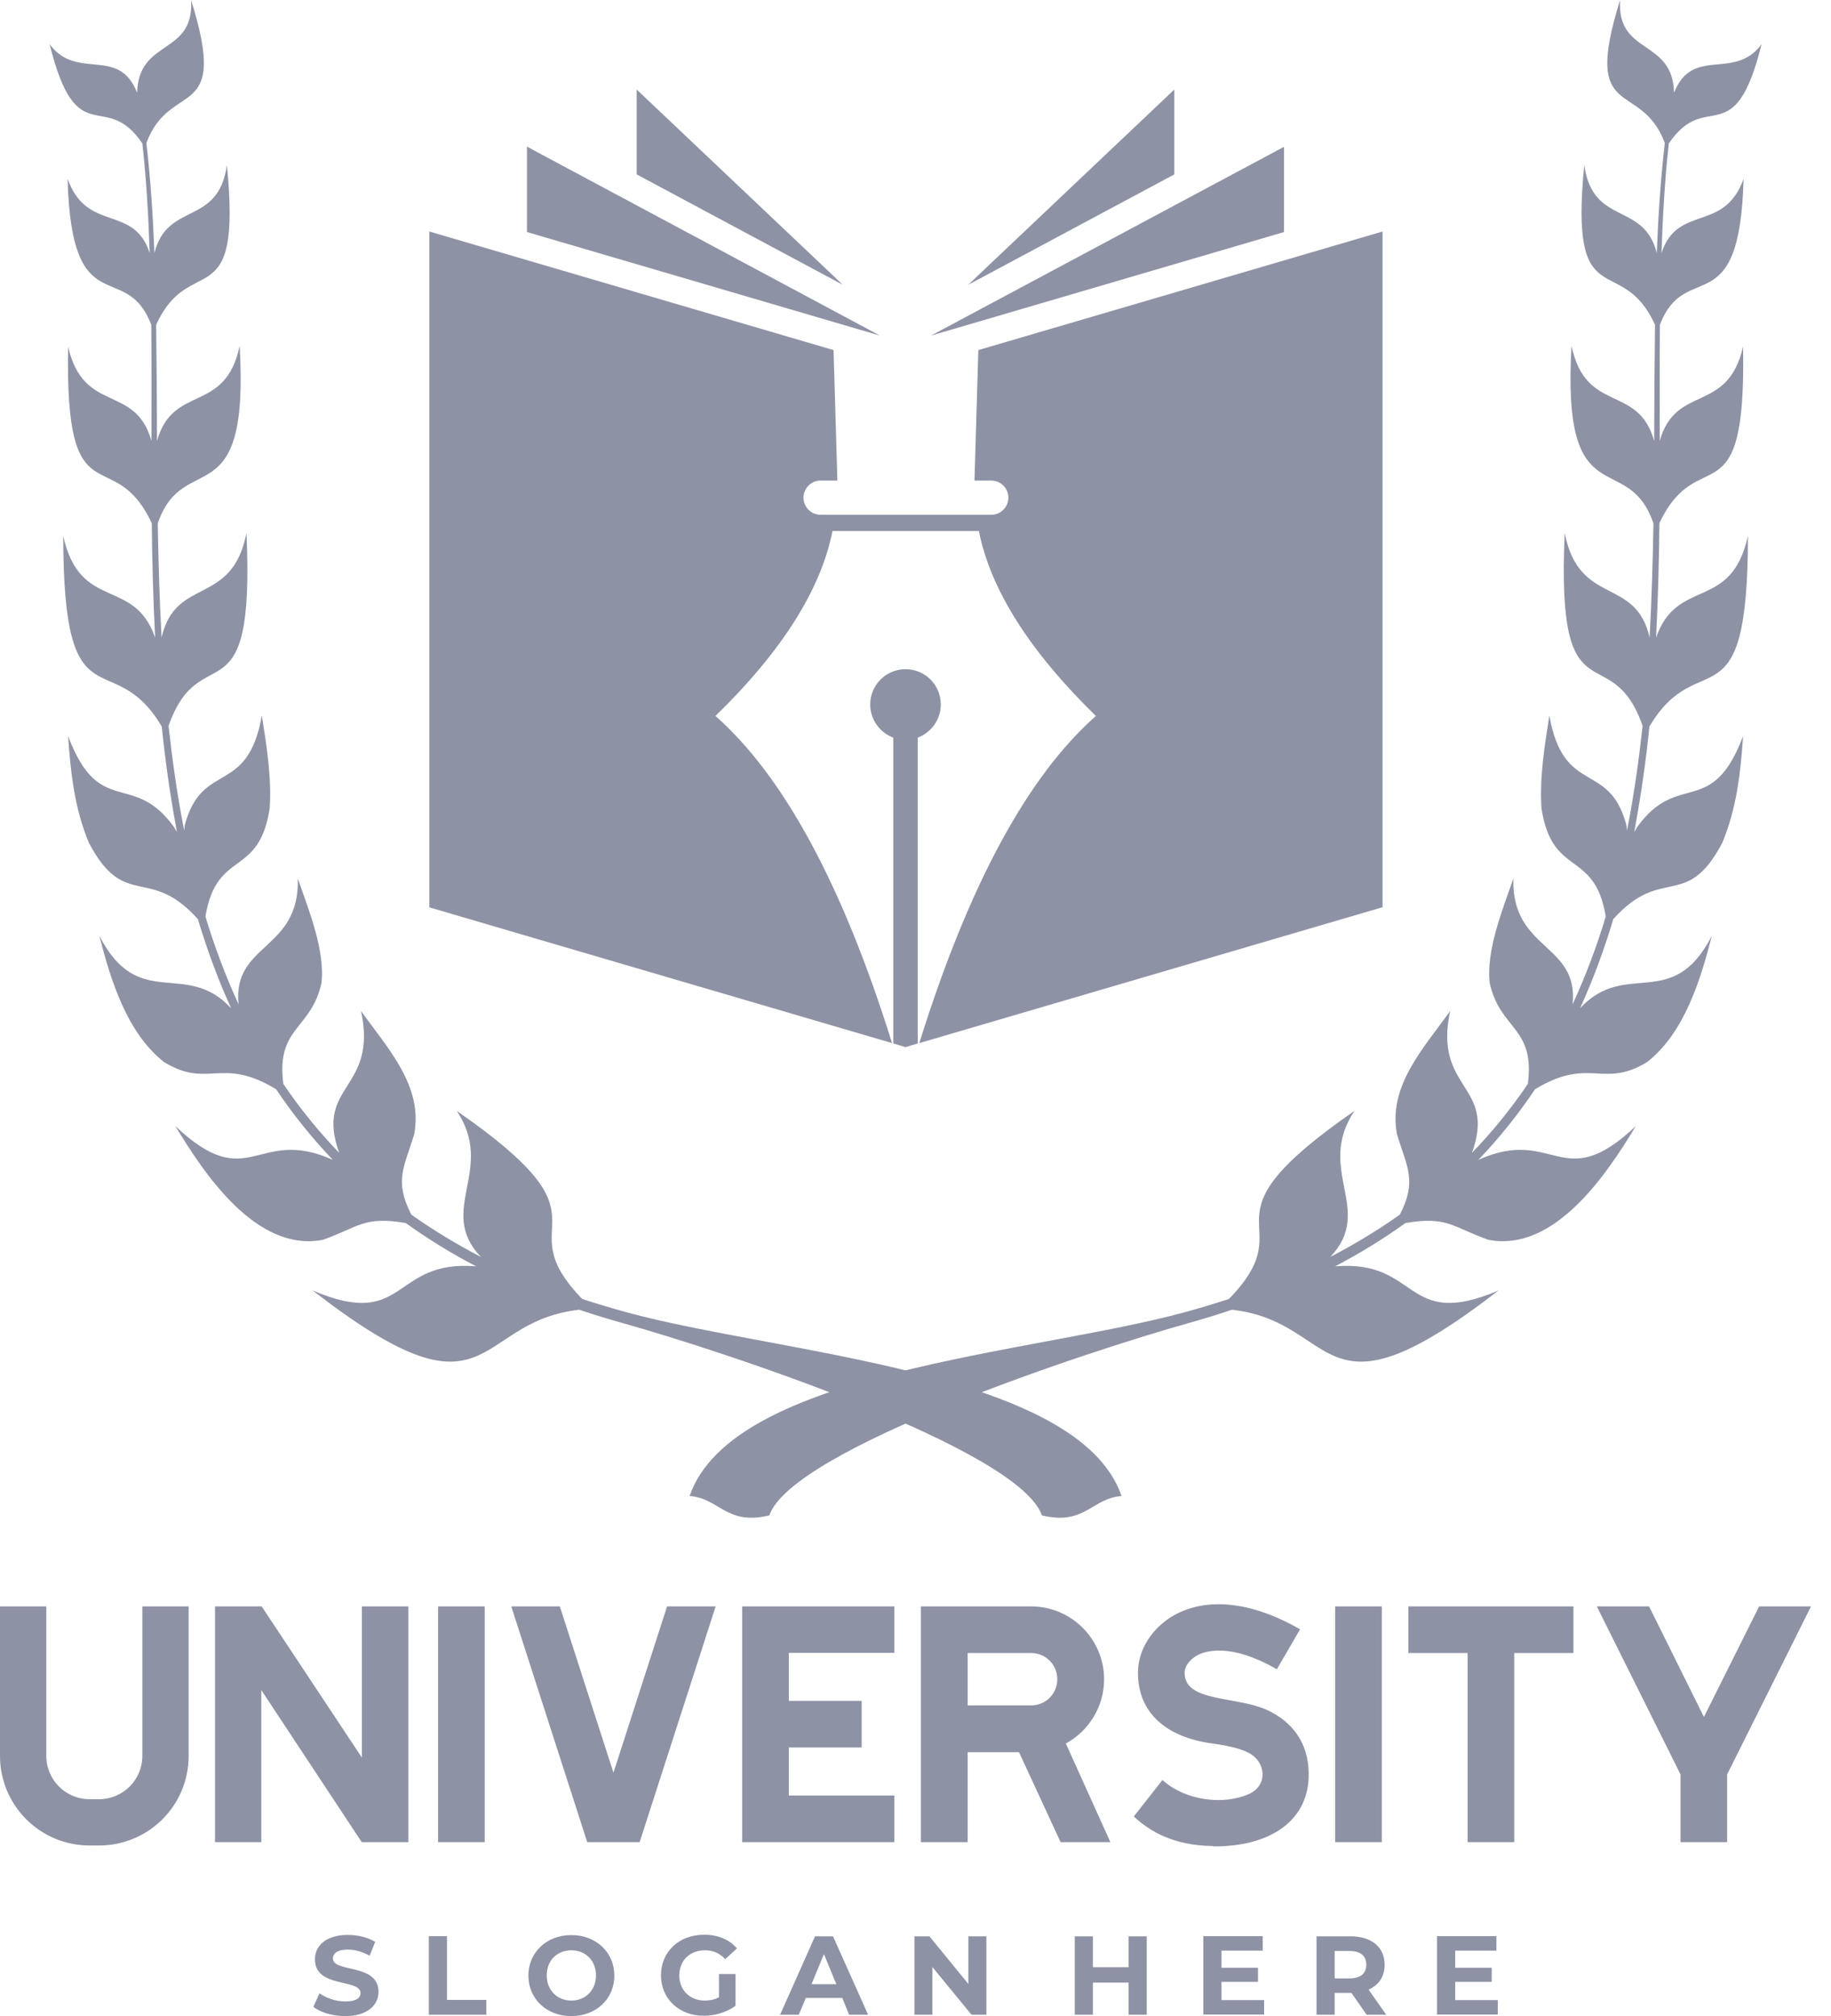 <svg width="79" height="87" viewBox="0 0 79 87" fill="none" xmlns="http://www.w3.org/2000/svg">
<path fill-rule="evenodd" clip-rule="evenodd" d="M37.968 14.482L22.737 6.328V10.013L37.968 14.482ZM36.363 12.289L27.47 3.863V7.526L36.363 12.289ZM40.169 14.482L55.4 6.335V10.013L40.169 14.482ZM41.774 12.289L50.667 3.863V7.526L41.774 12.289ZM38.541 45.027L39.069 45.185L39.596 45.027V31.831C40.176 31.612 40.591 31.055 40.591 30.399C40.591 29.555 39.913 28.877 39.069 28.877C38.225 28.877 37.546 29.562 37.546 30.399C37.546 31.055 37.961 31.612 38.541 31.831V45.027ZM18.502 39.148L38.488 45.012C36.363 38.206 33.823 33.504 30.869 30.896C33.733 28.108 35.414 25.447 35.919 22.915H39.076H42.234C42.739 25.447 44.419 28.1 47.283 30.896C44.329 33.504 41.789 38.206 39.664 45.012L59.651 39.148V9.99L42.211 15.107L42.045 20.737H42.769C43.176 20.737 43.508 21.069 43.508 21.476C43.508 21.883 43.176 22.214 42.769 22.214H39.091H35.406C34.999 22.214 34.667 21.883 34.667 21.476C34.667 21.069 34.999 20.737 35.406 20.737H36.13L35.964 15.107L18.525 9.99V39.148H18.502Z" fill="#8E92A5"/>
<path d="M29.754 64.556C31.065 64.662 31.329 65.838 33.191 65.393C34.2 62.514 46.959 58.301 51.331 57.08C51.949 56.907 52.559 56.719 53.162 56.515C53.207 56.523 53.26 56.53 53.305 56.538C57.804 57.133 56.9 61.7 64.655 55.686C60.57 57.435 61.263 54.337 57.601 54.646C58.656 54.096 59.673 53.471 60.638 52.777C62.447 52.461 62.695 52.966 64.218 53.501C67.082 54.051 69.335 50.652 70.578 48.594C67.383 51.617 67.082 48.572 63.788 50.049C64.685 49.107 65.506 48.09 66.23 47.004C68.604 45.565 69.154 47.004 71.068 45.829C72.674 44.57 73.374 42.279 73.857 40.387C72.146 43.696 70.156 41.375 68.174 43.507C68.74 42.264 69.214 40.975 69.606 39.664C71.716 37.305 72.756 39.317 74.309 36.37C74.927 34.893 75.1 33.348 75.206 31.766C73.857 35.338 72.41 33.235 70.646 35.677C70.601 35.752 70.548 35.835 70.511 35.911C70.526 35.828 70.541 35.745 70.556 35.654C70.82 34.208 71.016 32.813 71.166 31.351C73.306 27.734 75.409 31.562 75.417 23.129C74.686 26.415 72.365 24.885 71.453 27.515C71.535 25.872 71.581 24.229 71.596 22.579C73.276 18.999 75.349 22.624 75.206 14.967C74.527 17.884 72.312 16.55 71.611 19.022C71.611 17.356 71.603 15.683 71.618 14.018C72.719 11.124 75.062 14.055 75.228 7.717C74.392 10.061 72.38 8.795 71.686 10.92C71.739 9.338 71.829 7.755 72.003 6.187C73.638 3.791 74.821 6.662 76.005 1.907C74.829 3.504 73.028 1.967 72.229 4.002C72.169 1.65 69.757 2.404 69.9 0C68.227 5.358 70.789 3.376 71.829 6.172C71.649 7.747 71.543 9.338 71.483 10.92C70.925 8.682 68.725 9.775 68.355 7.122C67.692 13.791 69.953 10.8 71.407 14.018C71.385 15.691 71.377 17.356 71.37 19.029C70.684 16.55 68.423 17.884 67.805 14.922C67.368 22.421 70.224 19.316 71.34 22.587C71.309 24.229 71.264 25.872 71.174 27.508C70.563 24.855 68.137 26.189 67.511 23.001C67.134 31.336 69.486 27.387 70.872 31.321C70.714 32.768 70.518 34.162 70.247 35.594C70.224 35.67 70.217 35.768 70.202 35.843C70.194 35.79 70.179 35.617 70.164 35.572C69.41 32.813 67.466 34.366 66.848 30.877C66.644 32.165 66.418 33.582 66.509 34.878C66.969 37.9 68.8 36.627 69.282 39.551C68.89 40.847 68.415 42.113 67.85 43.342C68.129 40.696 65.213 41.035 65.295 37.915C64.836 39.234 64.105 41.028 64.278 42.437C64.738 44.457 66.237 44.314 65.921 46.771C65.205 47.833 64.399 48.828 63.509 49.748C64.579 46.786 61.836 47.057 62.567 43.628C61.399 45.263 59.877 46.876 60.276 48.956C60.706 50.365 61.15 50.953 60.397 52.415C59.44 53.094 58.437 53.697 57.397 54.239C59.327 52.212 56.742 50.494 58.437 47.939C51.383 52.822 56.297 52.574 53.117 55.958C53.109 55.973 53.034 56.04 53.019 56.056C52.393 56.259 51.768 56.447 51.135 56.621C44.555 58.422 31.615 59.138 29.754 64.556Z" fill="#8E92A5"/>
<path d="M48.391 64.556C47.08 64.662 46.816 65.838 44.955 65.393C43.945 62.514 31.186 58.301 26.815 57.08C26.197 56.907 25.586 56.719 24.983 56.515C24.938 56.523 24.885 56.53 24.84 56.538C20.341 57.133 21.245 61.7 13.49 55.686C17.575 57.435 16.882 54.337 20.544 54.646C19.489 54.096 18.472 53.471 17.507 52.777C15.699 52.461 15.45 52.966 13.928 53.501C11.064 54.051 8.81 50.652 7.567 48.594C10.762 51.617 11.064 48.572 14.357 50.049C13.46 49.107 12.639 48.09 11.915 47.004C9.541 45.565 8.991 47.004 7.077 45.829C5.472 44.57 4.771 42.279 4.288 40.387C5.999 43.696 7.989 41.375 9.971 43.507C9.406 42.264 8.931 40.975 8.539 39.664C6.429 37.305 5.389 39.317 3.836 36.37C3.218 34.893 3.045 33.348 2.939 31.766C4.288 35.338 5.735 33.235 7.499 35.677C7.544 35.752 7.597 35.835 7.635 35.911C7.62 35.828 7.604 35.745 7.589 35.654C7.326 34.208 7.13 32.813 6.979 31.351C4.839 27.734 2.736 31.562 2.728 23.129C3.459 26.415 5.781 24.885 6.693 27.515C6.61 25.872 6.564 24.229 6.549 22.579C4.869 18.999 2.796 22.624 2.939 14.967C3.618 17.884 5.833 16.55 6.534 19.022C6.534 17.356 6.542 15.683 6.527 14.018C5.426 11.124 3.083 14.055 2.917 7.717C3.753 10.061 5.766 8.795 6.459 10.92C6.406 9.338 6.316 7.755 6.142 6.187C4.507 3.791 3.324 6.662 2.141 1.907C3.316 3.504 5.117 1.967 5.916 4.002C5.977 1.65 8.388 2.404 8.245 0C9.918 5.358 7.356 3.376 6.316 6.172C6.497 7.747 6.602 9.338 6.662 10.92C7.22 8.682 9.421 9.775 9.79 7.122C10.453 13.791 8.192 10.8 6.738 14.018C6.76 15.691 6.768 17.356 6.775 19.029C7.461 16.55 9.722 17.884 10.34 14.922C10.777 22.421 7.921 19.316 6.806 22.587C6.836 24.229 6.881 25.872 6.971 27.508C7.582 24.855 10.009 26.189 10.634 23.001C11.011 31.336 8.66 27.387 7.273 31.321C7.431 32.768 7.627 34.162 7.898 35.594C7.921 35.67 7.929 35.768 7.944 35.843C7.951 35.79 7.966 35.617 7.981 35.572C8.735 32.813 10.679 34.366 11.297 30.877C11.501 32.165 11.727 33.582 11.636 34.878C11.177 37.9 9.345 36.627 8.863 39.551C9.255 40.847 9.73 42.113 10.295 43.342C10.016 40.696 12.933 41.035 12.85 37.915C13.309 39.234 14.04 41.028 13.867 42.437C13.408 44.457 11.908 44.314 12.224 46.771C12.94 47.833 13.747 48.828 14.636 49.748C13.566 46.786 16.309 47.057 15.578 43.628C16.746 45.263 18.268 46.876 17.869 48.956C17.439 50.365 16.995 50.953 17.748 52.415C18.706 53.094 19.708 53.697 20.748 54.239C18.819 52.212 21.404 50.494 19.708 47.939C26.762 52.822 21.848 52.574 25.029 55.958C25.036 55.973 25.111 56.04 25.127 56.056C25.752 56.259 26.378 56.447 27.011 56.621C33.582 58.422 46.522 59.138 48.391 64.556Z" fill="#8E92A5"/>
<path d="M78.137 69.32H75.899L73.517 74.091L71.151 69.32H68.897L72.507 76.57V79.494H74.519V76.57L78.137 69.32ZM67.888 69.32H60.766V71.332H63.321V79.494H65.333V71.332H67.888V69.32ZM57.608 79.494H59.62V69.32H57.608V79.494ZM54.835 73.872C53.501 73.148 51.081 73.518 51.112 72.169C51.112 71.95 51.277 71.649 51.632 71.445C51.986 71.242 53.071 70.872 55.091 72.033L56.093 70.307C53.267 68.694 51.466 69.237 50.637 69.712C49.71 70.247 49.114 71.174 49.099 72.139C49.077 73.842 50.23 74.897 52.114 75.206C52.702 75.296 53.41 75.387 53.892 75.65C54.608 76.02 54.721 77.022 53.908 77.406C52.8 77.911 51.149 77.708 50.154 76.811L48.919 78.386C49.619 79.034 50.622 79.63 52.302 79.66C52.325 79.66 52.34 79.675 52.355 79.675C54.819 79.69 56.387 78.567 56.462 76.728C56.515 75.439 55.942 74.445 54.835 73.872ZM41.751 71.332H44.487C45.12 71.332 45.618 71.837 45.618 72.463C45.618 73.088 45.12 73.593 44.487 73.593H41.751V71.332ZM45.761 79.494H47.909L45.987 75.236C46.967 74.701 47.637 73.661 47.637 72.463C47.637 70.737 46.228 69.32 44.487 69.32H41.751H39.732V79.494H41.751V75.613H43.967L45.761 79.494ZM38.586 71.332V69.32H32.022V79.494H38.586V77.482H34.034V75.409H37.177V73.397H34.034V71.325H38.586V71.332ZM28.781 69.32L26.468 76.495L24.154 69.32H22.059L25.337 79.494H27.598L30.877 69.32H28.781ZM18.901 79.494H20.913V69.32H18.901V79.494ZM15.615 69.32V75.846L11.29 69.32H9.277V79.494H11.274V72.93L15.608 79.494H17.62V69.32H15.615ZM6.142 69.32V75.771C6.142 76.804 5.306 77.64 4.273 77.64H3.866C2.834 77.64 1.997 76.804 1.997 75.771V69.32H0V75.771C0 77.904 1.726 79.637 3.866 79.637H4.273C6.413 79.637 8.139 77.911 8.139 75.771V69.32H6.142Z" fill="#8E92A5"/>
<path d="M62.786 86.307V85.523H64.361V84.913H62.786V84.174H64.564V83.549H62.002V86.932H64.625V86.307H62.786ZM58.95 84.784C58.95 85.154 58.709 85.372 58.226 85.372H57.586V84.189H58.226C58.709 84.189 58.95 84.408 58.95 84.784ZM59.809 86.94L59.048 85.855C59.485 85.666 59.741 85.297 59.741 84.784C59.741 84.023 59.176 83.556 58.272 83.556H56.802V86.94H57.586V85.998H58.272H58.309L58.965 86.94H59.809ZM52.702 86.307V85.523H54.277V84.913H52.702V84.174H54.481V83.549H51.918V86.932H54.541V86.307H52.702ZM48.693 83.556V84.89H47.155V83.556H46.371V86.94H47.155V85.553H48.693V86.94H49.477V83.556H48.693ZM41.782 83.556V85.614L40.101 83.556H39.453V86.94H40.229V84.882L41.917 86.94H42.558V83.556H41.782ZM35.014 85.621L35.549 84.325L36.084 85.621H35.014ZM36.635 86.94H37.456L35.941 83.556H35.165L33.658 86.94H34.464L34.766 86.216H36.341L36.635 86.94ZM31.02 86.186C30.824 86.292 30.62 86.329 30.41 86.329C29.761 86.329 29.309 85.877 29.309 85.244C29.309 84.604 29.761 84.159 30.417 84.159C30.764 84.159 31.043 84.28 31.291 84.543L31.796 84.076C31.465 83.692 30.975 83.488 30.379 83.488C29.302 83.488 28.518 84.219 28.518 85.237C28.518 86.254 29.302 86.985 30.364 86.985C30.847 86.985 31.359 86.834 31.736 86.556V85.184H31.02V86.186ZM24.652 86.329C24.049 86.329 23.589 85.892 23.589 85.244C23.589 84.596 24.041 84.159 24.652 84.159C25.255 84.159 25.714 84.596 25.714 85.244C25.714 85.892 25.255 86.329 24.652 86.329ZM24.652 87C25.714 87 26.506 86.262 26.506 85.252C26.506 84.242 25.714 83.503 24.652 83.503C23.582 83.503 22.798 84.249 22.798 85.252C22.798 86.254 23.582 87 24.652 87ZM18.502 86.94H20.982V86.299H19.286V83.549H18.502V86.94ZM14.892 87C15.857 87 16.332 86.518 16.332 85.953C16.332 84.709 14.365 85.139 14.365 84.513C14.365 84.302 14.546 84.129 15.005 84.129C15.307 84.129 15.631 84.219 15.947 84.393L16.188 83.797C15.872 83.601 15.435 83.496 15.013 83.496C14.048 83.496 13.588 83.978 13.588 84.551C13.588 85.809 15.555 85.372 15.555 86.005C15.555 86.216 15.367 86.367 14.9 86.367C14.493 86.367 14.071 86.224 13.784 86.013L13.521 86.601C13.814 86.834 14.35 87 14.892 87Z" fill="#8E92A5"/>
</svg>
